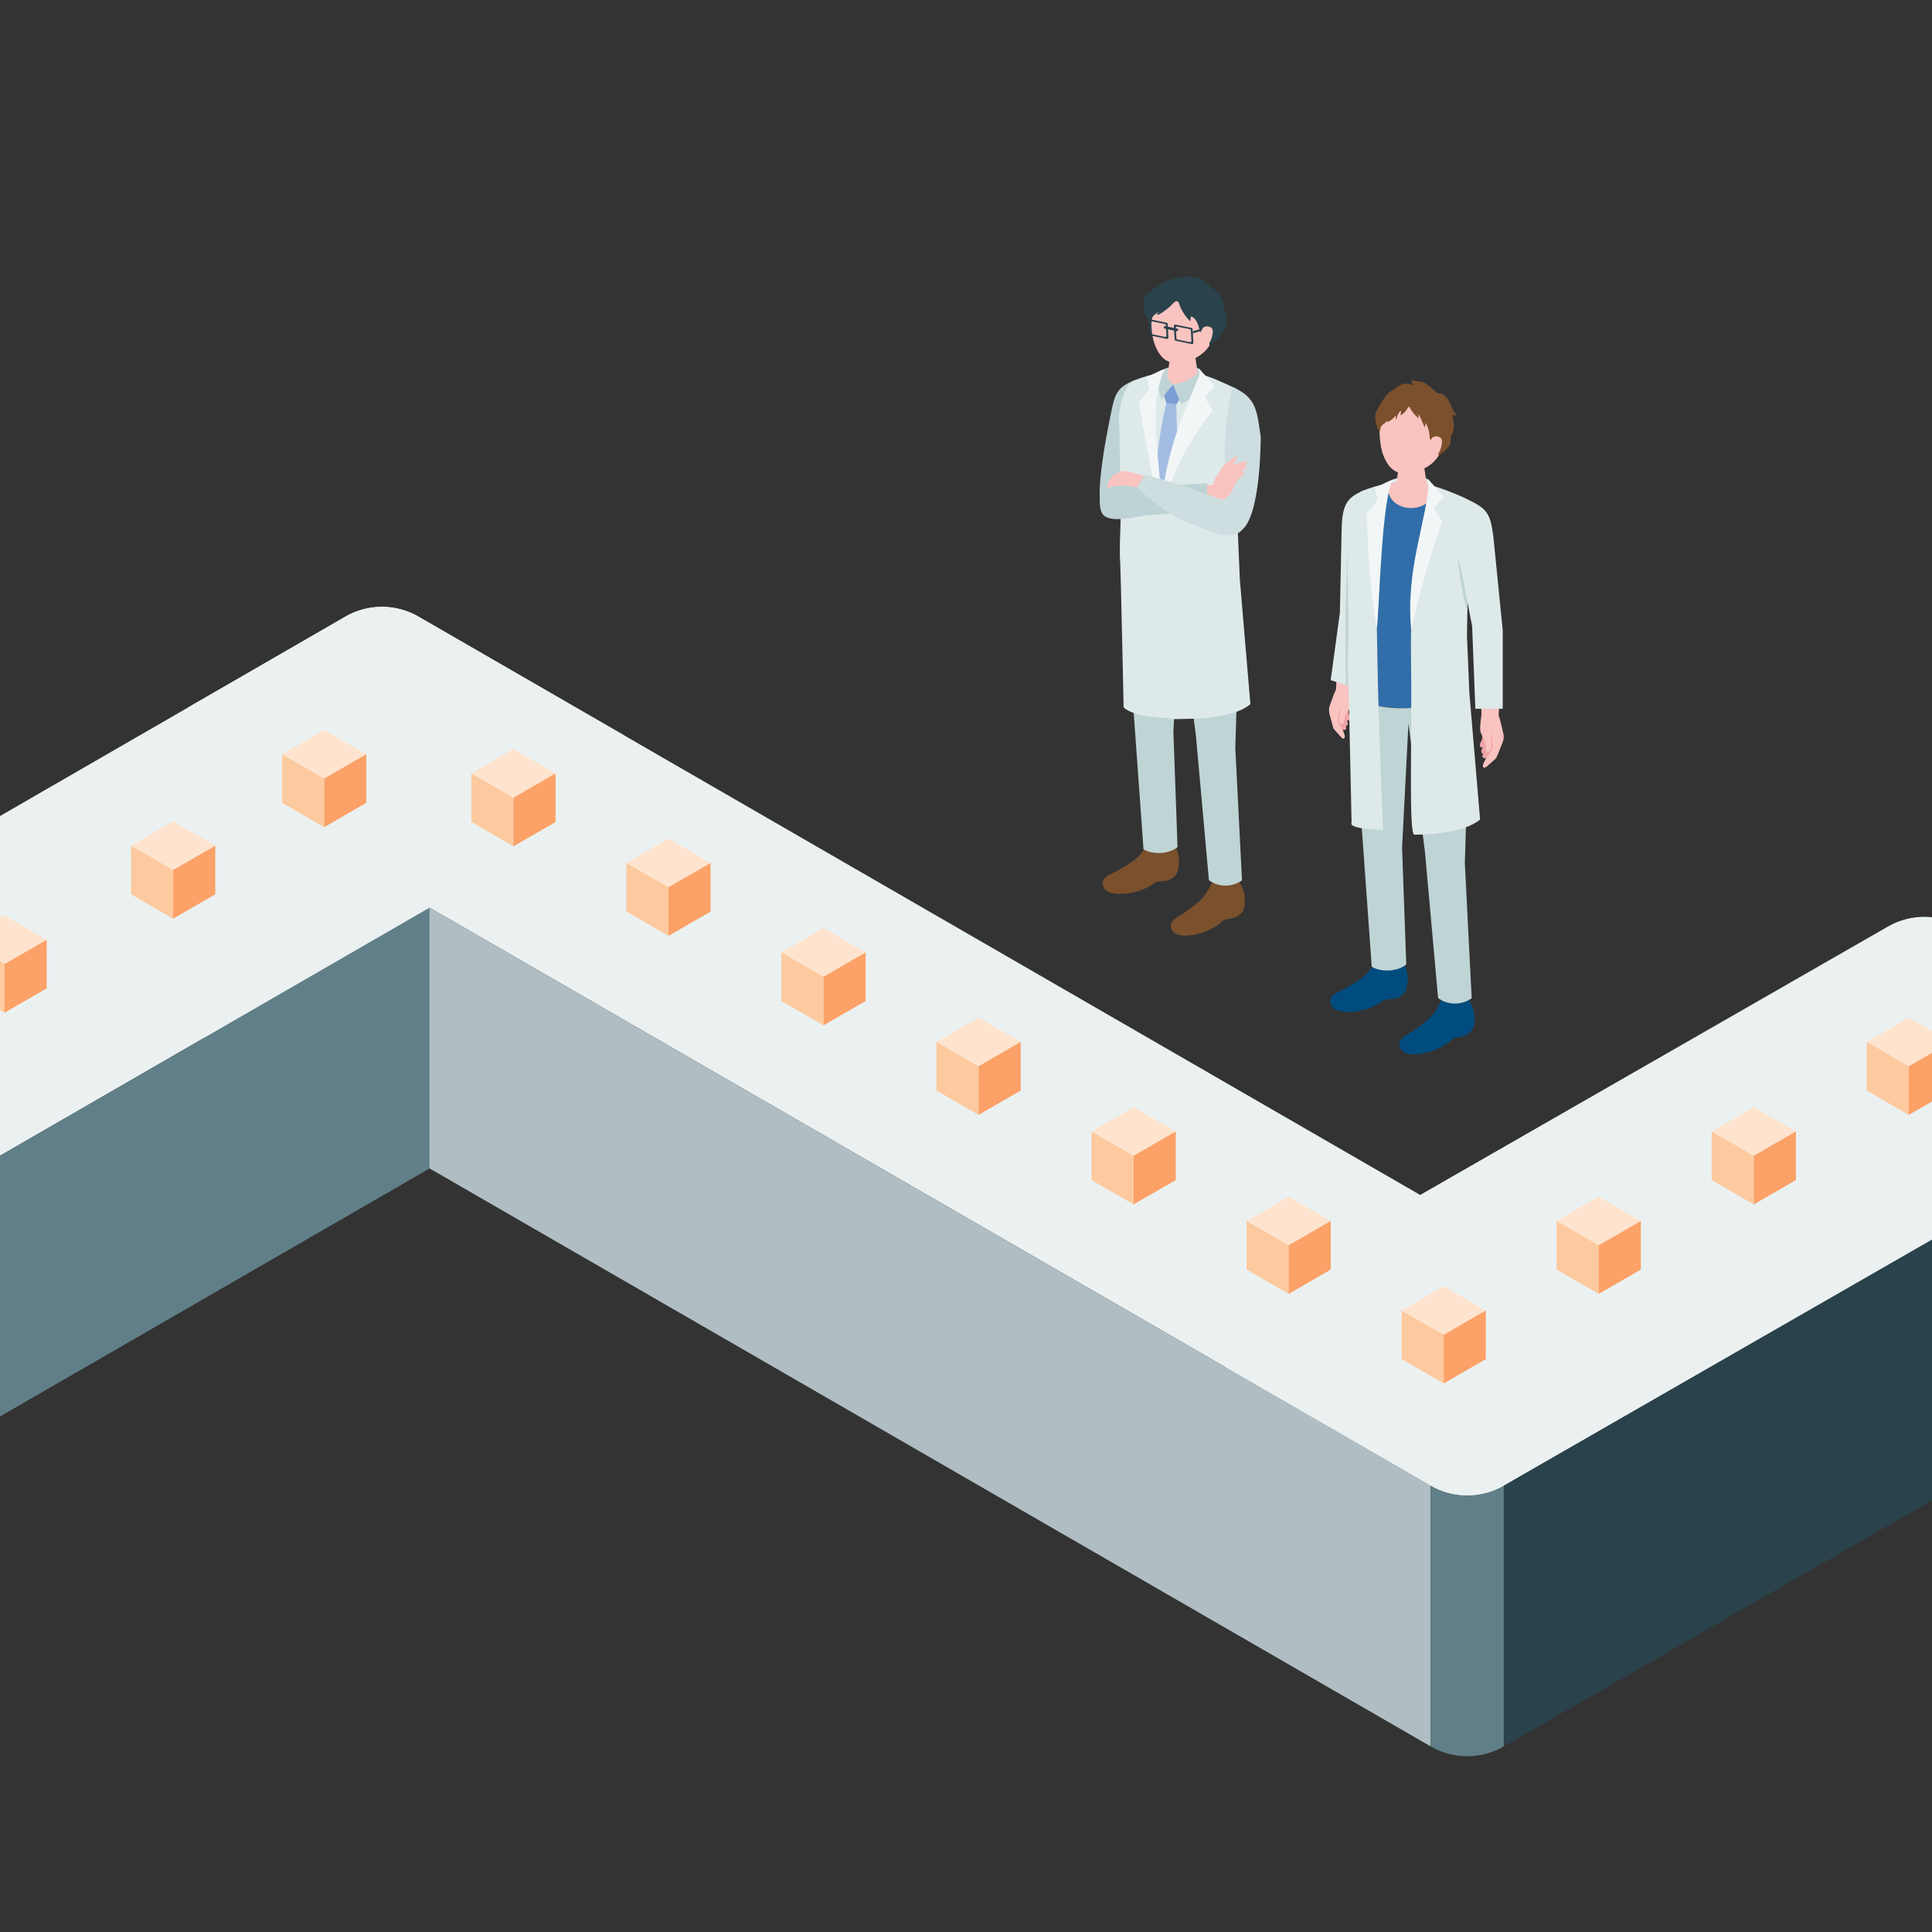 <svg id="_素材" xmlns="http://www.w3.org/2000/svg" viewBox="0 0 824 824"><rect x="0" y="0" width="824" height="824" fill="#333333" stroke="none"/><defs><style>.cls-1{fill:#f2f6f6}.cls-2{fill:#f9c3c0}.cls-4{fill:#ebf1f1}.cls-5{fill:#fdca9f}.cls-6{fill:#fee4ce}.cls-7{fill:#fca167}.cls-8{fill:#f0a4a8}.cls-11{fill:#bfd4d5}.cls-13{fill:#bed3d5}.cls-14{fill:#cedee0}.cls-15{fill:#dee9e9}.cls-16{fill:#2a424b}.cls-17{fill:#617f88}.cls-18{fill:#7b502c}</style></defs><path class="cls-15" d="M594.34 204.45s7.22-3.15 14.83 0c2.07 2.32 0 2.79 0 2.79l-16.29-.25s.46-2.13 1.46-2.54z"/><path d="M625.49 295.56l-1.73-24.43 5.33-48.36c.7-4.17-.97-8.41-5.52-10.47-10.45-4.73-22.69-10.61-42.44-2.86-2.7 1.06-3.72 4.32-4.65 7.07-1.12 3.28-1.67 6.83-1.54 10.31l.22 5.99c.1 11.43.19 22.86.29 34.29.06 7.24.42 14.39.94 21.61.23 3.18.06 8.09.06 8.09s5.94 5.3 23.55 5.2c19.18-.1 25.48-6.46 25.48-6.46z" fill="#316ea9"/><path class="cls-2" d="M601.82 216.7c5.35 0 9.69-3.5 9.69-7.82 0-.49-.06-.97-.17-1.44-5.35-1.56-11.41-2.36-18.62-1.23-.38.83-.59 1.73-.59 2.66 0 4.32 4.34 7.82 9.69 7.82z"/><path class="cls-2" d="M602.13 195.63c3.45 0 5.29 1.94 5.29 3.62l1.75 11.27c-.16 1.95-3.48 3.53-7.41 3.53s-6.99-1.58-6.83-3.53l1.7-11.78c.14-1.71 2.05-3.11 5.51-3.11z"/><path class="cls-8" d="M567.43 300.14c-.32.93-.62 1.88-.59 2.86.02.69.2 1.37.38 2.04l1.35 4.98c.06.21.11.41.21.6.13.27.33.49.53.71.91 1.02 1.81 2.04 2.72 3.05.31.35.79.73 1.19.5.38-.22.34-.77.23-1.2-.23-.89-.54-1.76-.92-2.59.41.34 1.1.34 1.46-.06s.24-1.15-.26-1.35c.53.16 1.06-.38 1.11-.92.05-.55-.22-1.07-.48-1.55.32.3.9.13 1.14-.23.24-.37.22-.85.1-1.28-.12-.42-.32-.82-.42-1.25-.16-.71-.02-1.46.18-2.17l-7.94-2.15z"/><path class="cls-2" d="M571.56 300.29c.35.97.21 2.03.06 3.05-.14.97-.27 1.94-.41 2.91-.09.63-.17 1.31.14 1.87.31.56 1.19.82 1.59.33.21-.25.22-.61.25-.93.11-1.38.58-2.72 1.34-3.87.49-.73 1.09-1.39 1.44-2.2.36-.83.42-1.75.47-2.65.07-1.29.05-2.57.04-3.85 0-1.21.36-2.47.54-3.67.4-2.74.64-5.5 1.02-8.24l-7.73-.25-.48 11.22c-.94 1.96-1.68 4.09-2.39 6.15-.32.93-.62 1.88-.59 2.86.02.69.2 1.37.38 2.04l1.35 4.98c.06.21.11.41.21.6.13.27.33.49.53.71.91 1.02 1.81 2.04 2.72 3.05.31.35.79.73 1.19.5.38-.22.34-.77.23-1.2-.23-.89-.54-1.76-.92-2.59-.67-1.48-1.85-2.49-1.86-4.11 0-.72.15-1.43.29-2.13.25-1.22.51-2.45.76-3.67.14.04.22.22.16.35"/><path class="cls-8" d="M640.95 311.98c.23 1.05.43 2.12.27 3.18-.11.75-.4 1.47-.68 2.17-.71 1.75-1.41 3.49-2.12 5.24-.09.22-.18.43-.3.63-.18.27-.42.49-.67.71l-3.36 2.97c-.38.34-.95.69-1.36.39-.39-.28-.27-.89-.1-1.33.36-.94.81-1.84 1.34-2.7-.49.32-1.24.23-1.58-.25-.34-.48-.11-1.28.46-1.44-.59.1-1.1-.55-1.08-1.15.01-.6.37-1.13.72-1.63-.39.28-.99.03-1.2-.4-.21-.43-.12-.96.06-1.4.18-.45.45-.85.62-1.31.27-.76.22-1.59.08-2.38l8.91-1.3z"/><path class="cls-2" d="M636.44 311.61c-.5 1.01-.49 2.18-.47 3.3.02 1.07.04 2.14.07 3.22.01.7.01 1.45-.4 2.02s-1.4.74-1.77.15c-.19-.3-.16-.69-.15-1.05.06-1.51-.27-3.04-.95-4.39-.43-.86-1.01-1.66-1.28-2.58-.28-.95-.23-1.96-.16-2.94.1-1.41.28-2.8.46-4.19.17-1.32-.07-2.73-.11-4.06-.08-3.03.02-6.06-.03-9.09l8.44.73-.94 12.26c.77 2.26 1.3 4.67 1.8 7 .23 1.05.43 2.12.27 3.18-.11.75-.4 1.47-.68 2.17-.71 1.75-1.41 3.49-2.12 5.24-.09.22-.18.43-.3.63-.18.27-.42.49-.67.71l-3.36 2.97c-.38.34-.95.69-1.36.39-.39-.28-.27-.89-.1-1.33.36-.94.81-1.84 1.34-2.7.93-1.52 2.34-2.46 2.55-4.23.09-.78.03-1.57-.04-2.36-.12-1.36-.23-2.73-.35-4.09-.16.03-.26.21-.22.36"/><path class="cls-15" d="M571.46 261.38s.48-21.93.75-35.63c.23-11.46 2.71-14.2 11.39-17.24 7.52 9 1.95 54.11 1.95 54.11l-7.93 30.74-10.08-3.27 3.91-28.71z"/><path class="cls-11" d="M576.32 260.42l1.31 32.94-3.58-1.16s-.12-14.28-.21-18.23c-.3-13.76.93-34.68 1.08-48.38l1.4 34.83z"/><path d="M626.12 426.04c.23.2.45.51.71.98 1.54 2.75 2.17 5.15 2.02 8.3-.05.98-.1 1.97-.44 2.89-.58 1.56-1.96 2.71-3.48 3.4-1.53.69-3.12.72-4.69 1.17-1.03.29-1.59 1.2-2.44 1.83-1.2.88-2.46 1.66-3.79 2.31-3.44 1.69-7.49 2.78-11.32 2.74-1.41-.01-2.85-.27-4.02-1.06s-1.99-2.18-1.79-3.58c.26-1.86 2.09-3.02 3.71-3.97 3.33-1.96 6.2-4.19 9.04-6.78 2.49-2.26 4.22-5.63 5.55-8.71 3.05-.3 6.14-.26 9.2 0 .88.08 1.34.11 1.74.46zm-27.74-15.75c.21.22.39.55.61 1.05 1.26 2.89 1.65 5.34 1.19 8.46-.14.97-.29 1.95-.72 2.83-.73 1.49-2.22 2.51-3.79 3.04-1.59.53-3.18.41-4.78.7-1.05.19-1.7 1.04-2.61 1.58-1.28.75-2.61 1.41-4 1.93-3.59 1.35-7.72 2.03-11.54 1.61-1.4-.15-2.81-.55-3.9-1.45-1.08-.9-1.76-2.37-1.43-3.73.45-1.82 2.38-2.8 4.08-3.58 3.51-1.62 6.58-3.56 9.67-5.85 2.7-2.01 4.75-5.18 6.38-8.12 3.07 0 6.14.35 9.15.91.87.16 1.32.25 1.69.63z" fill="#004c7e"/><path class="cls-2" d="M603.55 168.14c9.83.07 12.54 7.45 12.54 16.4 0 11.66-7.67 15.25-11.61 16.4-4.8 1.4-10.76 2.65-14.41-6.54-2.17-5.46-2.09-14.96-.89-18.65 1.05-3.21 4.55-7.69 14.37-7.61z"/><path class="cls-18" d="M595.29 177.17v1.96c.38-.67.58-1.43.87-2.14s.71-1.42 1.38-1.8c-.05.67-.11 1.34-.16 2.01.99-.59 1.84-1.41 2.49-2.36.3-.45.56-.93.94-1.31.34-.34.67.69.82.95.29.49.6.95.95 1.4.71.93 1.53 1.77 2.44 2.49 0-.63-.02-1.26-.03-1.9 0 .32.55.99.7 1.3.24.51.45 1.03.66 1.56.38.99.9 1.91 1.19 2.95.23-.64.44-1.28.64-1.93.76 1.88 1.53 3.82 1.52 5.85 0 .79.6 1.61.77 2.42.05.23.09.48.22.68.19.31.58.32.85.55 1.33 1.14 1.93 2.84 2.03 4.55 1.88-1.49 4.78-3.33 5.08-5.92.1-.9.05-1.83.34-2.69.18-.53.48-1.02.68-1.54.25-.67.33-1.38.41-2.09.19-1.76-.57-3.25-.41-5 .01-.13.05-.28.17-.33.15-.06.29.1.42.21.28.25.72.29 1.04.1-1.26-1.41-2.04-3.18-2.8-4.91-.38-.86-.71-1.6-1.28-2.34-.86-1.1-2.01-2.15-3.41-2.16-.2 0-.4.02-.59-.04-.19-.06-.34-.18-.49-.31-2.04-1.68-4.2-4.19-6.91-4.67-1.25-.22-2.61-.11-3.71-.75-.08.64.02 1.3.3 1.88.08.16.13.26 0 .4-1.18-.3-2.21-.75-3.48-.57-1.43.19-2.64 1.01-3.73 1.89-1.06.85-2.24 1.35-3.22 2.34-1.23 1.23-2.2 2.68-3.04 4.2-.67 1.2-1.57 2.47-2.11 3.72-.55 1.29-.22 3.16.02 4.49.15.81.36 1.6.68 2.36.21.49.52 1.08.81 1.52.42-.65.37-1.16.52-1.84.15-.67.86-1.2 1.38-1.57.62-.44 1.07-1.12 1.73-1.48-.15.3-.32.59-.49.88a9.8 9.8 0 003.81-2.99z"/><path class="cls-2" d="M609.88 189.02s.17-3.33 3.03-2.89c2.44.37 2.38 1.96 1.68 4.73-.71 2.77-2.4 4.09-4.12 4.02-1.72-.08-.59-5.85-.59-5.85z"/><path class="cls-11" d="M624.75 368.36l1.82-59.07-1.07-13.72s-6.39 5.83-25.48 6.46c-15.71.52-23.55-5.2-23.55-5.2l4.52 58.94 4.05 56.48s2.26 1.78 6.94 1.67c5.3-.12 7.79-2.59 7.79-2.59l-1.79-49.78 2.73-53.02 7.02 54.64 5.62 62.46s2.7 2.38 7.08 2.4c4.43.01 7.24-2.29 7.24-2.29l-2.9-57.36z"/><path class="cls-15" d="M587.54 285.01c-.25-20.67-1.87-48.92 3.78-77.22.06-.31.13-.61.2-.93.02-.15.03-.46.04-.61l-.33.06c-3.14.6-6.5 1.62-10.1 3.03-2.7 1.06-4.06 4.45-4.99 7.19-1.12 3.28-1.83 6.89-1.7 10.38l.24 6.04c.1 11.43.35 22.93.45 34.36.06 7.24-.66 14.26-.14 21.49.23 3.18 1.46 62.14 1.46 62.14s-2.28 2.61 13.41 2.99c0 0-2.11-52.5-2.31-68.92zm24.25-77.63c4.06 1.28 8.5 3 11.96 4.57 4.55 2.06 6.02 6.65 5.33 10.82l-3.1 28.11-.31 20.35 1.02 24.33c.67 7.94 4.58 53.73 4.57 53.97-5.1 4.07-12.3 5.07-17.67 5.88-2.63.34-6.94.58-10.35.58-2.53 0-.94-39.96-1.44-77.08-.58-43.37 8.84-71.92 8.84-71.92l1.14.39z"/><path class="cls-11" d="M625.97 253.99s-1.85-7.22-4.41-17.47c1.55 14.73 2.87 19.38 4.28 24.34l.13-6.88z"/><path class="cls-1" d="M609.17 207.25c-.79 15.49-9.78 35.43-7.28 61.59 5.24-24.42 13.12-46.38 13.12-46.38l-3.5-5.75 4.33-4.79-6.67-7.46v2.79z"/><path class="cls-15" d="M624.15 212.14c10.05 4.77 11.4 6.1 12.77 16.77l4 39.93v33.44h-11.68L627.86 267l-5.12-26.3c-6.91-21.62 1.4-28.56 1.4-28.56z"/><path class="cls-1" d="M587.22 267.84c1.02-6.42 1.97-57.05 7.12-63.38-2.49.73-7.86 3.72-7.86 3.72l1.06 5.01-4.55 5.95s.32 29.57 4.23 48.71z"/><path class="cls-4" d="M641.38 633.63l66.13-38.18c10.4-6.01 10.4-21.02 0-27.02L178.5 263a31.216 31.216 0 00-31.2 0l-66.13 38.18c-10.4 6.01-10.4 21.02 0 27.02l529.01 305.42a31.216 31.216 0 0031.2 0z"/><path d="M610.18 633.63L81.17 328.2v111.22l529.01 305.42V633.63zM81.17 439.42c-5.2-3-7.8-8.25-7.8-13.5V314.64c-.02 5.27 2.58 10.55 7.8 13.57v111.22z" fill="#b0bec3"/><path class="cls-17" d="M641.38 744.84V633.62a31.216 31.216 0 01-31.2 0v111.22a31.216 31.216 0 0031.2 0z"/><path class="cls-6" d="M267.14 368.03l17.97 10.37 17.96-10.37-17.96-10.38-17.97 10.38z"/><path class="cls-5" d="M285.11 378.4l-17.97-10.37v20.74l17.97 10.38V378.4z"/><path class="cls-7" d="M285.11 378.4l17.96-10.37v20.74l-17.96 10.38V378.4z"/><path class="cls-6" d="M333.27 406.2l17.96 10.38 17.97-10.38-17.97-10.37-17.96 10.37z"/><path class="cls-5" d="M351.23 416.58l-17.96-10.38v20.75l17.96 10.37v-20.74z"/><path class="cls-7" d="M351.23 416.58l17.97-10.38v20.75l-17.97 10.37v-20.74z"/><path class="cls-6" d="M399.39 444.38l17.97 10.38 17.97-10.38-17.97-10.37-17.97 10.37z"/><path class="cls-5" d="M417.36 454.76l-17.97-10.38v20.75l17.97 10.37v-20.74z"/><path class="cls-7" d="M417.36 454.76l17.97-10.38v20.75l-17.97 10.37v-20.74z"/><path class="cls-6" d="M465.52 482.56l17.97 10.37 17.96-10.37-17.96-10.37-17.97 10.37z"/><path class="cls-5" d="M483.49 492.93l-17.97-10.37v20.75l17.97 10.37v-20.75z"/><path class="cls-7" d="M483.49 492.93l17.96-10.37v20.75l-17.96 10.37v-20.75z"/><path class="cls-4" d="M805.13 395.22a31.216 31.216 0 0131.2 0l86.46 49.92c10.4 6.01 10.4 21.02 0 27.02L641.38 633.62a31.216 31.216 0 01-31.2 0l-86.46-49.92c-10.4-6.01-10.4-21.02 0-27.02l281.41-161.46z"/><path class="cls-16" d="M922.79 471.91v111.22L641.38 744.84V633.63l281.41-161.72z"/><path class="cls-6" d="M597.77 558.92l17.97 10.37 17.96-10.37-17.96-10.38-17.97 10.38z"/><path class="cls-5" d="M615.74 569.29l-17.97-10.37v20.74l17.97 10.38v-20.75z"/><path class="cls-7" d="M615.74 569.29l17.96-10.37v20.74l-17.96 10.38v-20.75z"/><path class="cls-6" d="M663.9 520.74l17.96 10.37 17.97-10.37-17.97-10.38-17.96 10.38z"/><path class="cls-5" d="M681.86 531.11l-17.96-10.37v20.74l17.96 10.38v-20.75z"/><path class="cls-7" d="M681.86 531.11l17.97-10.37v20.74l-17.97 10.38v-20.75z"/><path class="cls-6" d="M730.02 482.56l17.97 10.37 17.97-10.37-17.97-10.37-17.97 10.37z"/><path class="cls-5" d="M747.99 492.93l-17.97-10.37v20.75l17.97 10.37v-20.75z"/><path class="cls-7" d="M747.99 492.93l17.97-10.37v20.75l-17.97 10.37v-20.75z"/><path class="cls-6" d="M796.15 444.38l17.97 10.37 17.96-10.37-17.96-10.37-17.97 10.37z"/><path class="cls-5" d="M814.12 454.75l-17.97-10.37v20.75l17.97 10.37v-20.75z"/><path class="cls-7" d="M814.12 454.75l17.96-10.37v20.75l-17.96 10.37v-20.75z"/><path class="cls-6" d="M531.65 520.74l17.96 10.37 17.97-10.37-17.97-10.38-17.96 10.38z"/><path class="cls-5" d="M549.61 531.11l-17.96-10.37v20.74l17.96 10.38v-20.75z"/><path class="cls-7" d="M549.61 531.11l17.97-10.37v20.74l-17.97 10.38v-20.75z"/><path class="cls-4" d="M147.3 263a31.216 31.216 0 0131.2 0l86.46 49.92c10.4 6.01 10.4 21.02 0 27.02L-63.75 529.72a31.216 31.216 0 01-31.2 0l-86.46-49.92c-10.4-6.01-10.4-21.02 0-27.02L147.3 263z"/><path class="cls-17" d="M183.18 387.16v111.21L-63.75 640.94V529.72l246.93-142.56z"/><path class="cls-6" d="M201.01 329.85l17.97 10.37 17.97-10.37-17.97-10.38-17.97 10.38z"/><path class="cls-5" d="M218.98 340.22l-17.97-10.37v20.74l17.97 10.38v-20.75z"/><path class="cls-7" d="M218.98 340.22l17.97-10.37v20.74l-17.97 10.38v-20.75z"/><path class="cls-6" d="M120.29 321.68l17.97 10.37 17.96-10.37-17.96-10.37-17.97 10.37z"/><path class="cls-5" d="M138.26 332.05l-17.97-10.37v20.74l17.97 10.38v-20.75z"/><path class="cls-7" d="M138.26 332.05l17.96-10.37v20.74l-17.96 10.38v-20.75z"/><path class="cls-6" d="M55.89 360.69l17.96 10.37 17.97-10.37-17.97-10.38-17.96 10.38z"/><path class="cls-5" d="M73.85 371.06l-17.96-10.37v20.74l17.96 10.38v-20.75z"/><path class="cls-7" d="M73.85 371.06l17.97-10.37v20.74l-17.97 10.38v-20.75z"/><path class="cls-6" d="M-16.01 400.79l17.96 10.37 17.97-10.37-17.97-10.38-17.96 10.38z"/><path class="cls-5" d="M1.95 411.16l-17.96-10.37v20.74l17.96 10.38v-20.75z"/><path class="cls-7" d="M1.95 411.16l17.97-10.37v20.74L1.95 431.91v-20.75z"/><path class="cls-15" d="M513.99 164.42l-21.63-3.16-2.16 27.45 3.99 18.81 2.66-.17 17.14-42.93z"/><path class="cls-13" d="M469.98 217.05s-3.61-3.55 3.1-37.05c2.31-11.52 2.4-14.62 11.22-17.96 7.94 9.02-4.22 55.58-4.22 55.58l-10.1-.57z"/><path class="cls-15" d="M496.88 157.3s7.12-3.1 14.62 0c2.04 2.28 0 2.75 0 2.75l-16.06-.25s.46-2.1 1.44-2.5z"/><path class="cls-18" d="M528.21 375.77c.23.2.44.5.7.97 1.52 2.72 2.14 5.08 1.99 8.18-.05.96-.09 1.94-.43 2.85-.57 1.54-1.93 2.67-3.43 3.35-1.51.68-3.08.71-4.63 1.15-1.01.29-1.56 1.18-2.41 1.8a25.94 25.94 0 01-3.74 2.28c-3.39 1.67-7.38 2.74-11.16 2.7-1.39-.01-2.81-.27-3.96-1.04s-1.96-2.15-1.76-3.52c.26-1.83 2.06-2.97 3.65-3.91 3.28-1.93 6.11-4.13 8.91-6.68 2.45-2.23 4.16-5.55 5.47-8.58 3.01-.3 6.06-.26 9.07 0 .87.08 1.32.11 1.72.46zm-27.35-15.53c.21.22.39.54.6 1.03 1.24 2.85 1.63 5.26 1.18 8.34-.14.95-.29 1.93-.71 2.79-.72 1.47-2.19 2.47-3.74 2.99-1.57.53-3.13.4-4.72.69-1.04.19-1.67 1.02-2.58 1.56-1.26.74-2.57 1.39-3.94 1.9-3.54 1.33-7.61 2-11.37 1.59-1.38-.15-2.77-.54-3.84-1.43s-1.74-2.34-1.41-3.68c.44-1.8 2.34-2.76 4.02-3.53 3.46-1.6 6.49-3.51 9.53-5.77 2.66-1.98 4.68-5.11 6.29-8 3.02 0 6.05.34 9.02.9.86.16 1.31.24 1.67.62z"/><path class="cls-11" d="M526.86 318.9l1.79-58.24-1.06-13.53s-6.3 5.75-25.13 6.37c-15.49.51-23.22-5.13-23.22-5.13l4.46 58.11 4 55.68s2.23 1.75 6.84 1.65c5.22-.12 7.68-2.55 7.68-2.55l-1.77-49.08 2.69-52.27 6.92 53.87 5.54 61.58s2.66 2.35 6.98 2.36c4.37.01 7.13-2.26 7.13-2.26l-2.86-56.55zM496.9 157.54c2.55-1.26 11.1-2.99 14.96.84.3 2.11.73 3.48.73 3.48l-7.48 2.68-8.02-1.13s-.39-4.24-.19-5.87z"/><path d="M497.48 171.93l4.21.52s.34 17.9 1.47 36.52c.1 1.7-5.91 5.71-5.91 5.71s-4.6-4.37-4.55-6.04c.56-21.16 4.78-36.7 4.78-36.7z" fill="#a3bce2"/><path class="cls-2" d="M504.56 148.6c3.4 0 5.21 1.91 5.21 3.57l1.72 11.11c-.16 1.92-3.43 3.48-7.3 3.48s-6.89-1.56-6.73-3.48l1.68-11.62c.14-1.69 2.03-3.07 5.43-3.07z"/><path fill="#7a9ed5" d="M496.13 167.86l4.23-3.83 3.27 5.55-1.94 2.86-4.21-.51-1.35-4.07z"/><path class="cls-11" d="M500.36 164.03s1.74 4.29 3.27 8.23c4.24-1.74 7.14-3.96 10.65-9.5-1.01-1.61-2.42-4.39-2.42-4.39s-4.94 4.79-11.5 5.65z"/><path class="cls-11" d="M500.36 164.03s-2.83-2.37-3.46-6.49c0 0-1.63 2.14-2.54 3.24-.69 4.77.08 7.12 1.09 9.68 2.27-3.79 4.92-6.42 4.92-6.42"/><path class="cls-15" d="M495.92 238.33c-.07-5.91-.26-12.44-.35-19.43-.22-17.11-5.62-38.49-1.67-58.31.06-.31.13-.61.2-.92.02-.14.03-.36.04-.51l-.33.06c-3.1.59-6.4 1.6-9.96 2.99-2.67 1.05-4 4.29-4.92 7-1.1 3.24-1.8 6.79-1.68 10.23l.24 5.95c.1 11.27.35 22.61.44 33.88.06 7.14-.65 14.06-.14 21.18.22 3.13 1.44 61.26 1.44 61.26s3.49 4.17 18.96 4.55c0 0-2.08-51.76-2.28-67.95z"/><path class="cls-15" d="M514.09 160.19c4.01 1.26 8.19 3.31 11.6 4.86 4.48 2.03 6.13 6.21 5.44 10.32l-3.05 27.71-.3 20.07 1.01 23.99c.66 7.83 4.52 52.97 4.51 53.21-5.02 4.01-12.13 5-17.42 5.8-2.59.34-13.76.57-17.12.57-2.49 0-3.43-38.13-3.92-74.73-.58-42.76 18.13-72.17 18.13-72.17l1.12.38z"/><path class="cls-1" d="M511.5 160.06c-5.84 14.67-15.37 33.62-16.28 59.3 5.17-24.08 22.04-44.3 22.04-44.3l-3.45-5.67 4.27-4.72-6.58-7.36v2.75z"/><path class="cls-1" d="M495.56 218.69c-.13-18.33-6.63-46.25 1.31-61.39-2.46.72-7.75 3.67-7.75 3.67l1.05 4.94-4.49 5.86s7.01 40.81 9.88 46.92z"/><path class="cls-2" d="M505.96 121.5c9.69.07 12.36 7.35 12.36 16.17 0 11.5-7.56 15.03-11.44 16.17-4.73 1.38-10.61 2.61-14.21-6.45-2.14-5.39-2.06-14.75-.88-18.38 1.03-3.16 4.48-7.58 14.17-7.51z"/><path class="cls-16" d="M498.66 131.07c.73-.61 1.99-2.35 2.91-2.56 1.23-.27 1.37 1.31 1.74 2.17 1.01 2.38 2.49 4.57 4.35 6.38.09-.69.19-1.38.28-2.07 1.44.3 2.29 1.77 2.88 3.12.44 1.03.66 2.57 1.3 3.46.4.56 1.2.88 1.73 1.33 1.32 1.12 1.9 2.8 2.01 4.49 1.81-1.43 3.62-2.75 5.03-4.62 1.27-1.69 2.17-3.71 2.29-5.82.11-2-.62-3.64-1.08-5.52-.37-1.48-.35-2.93-1.03-4.39a10.16 10.16 0 00-2.03-2.88c-.79-.78-2.52-1.35-3.1-2.15-1.28-1.78-3.57-2.95-5.62-3.53-5.89-1.67-12.15.7-17.02 3.89-.92.6-1.84 1.23-2.73 1.88-.82.6-1.63 1.25-2.14 2.13-.55.96-.68 2.1-.73 3.2-.1 2.08.1 4.31 1.35 5.97.68.9 1.66 1.63 1.97 2.71.32-2.11 0-3.02 1.82-4.33.68-.48 1.54-.88 2.13-1.48l-1.64 1.64c.49.28 1.1-.01 1.58-.31 1.28-.8 2.55-1.73 3.75-2.73z"/><path class="cls-16" d="M508.7 141.29l6.15-1.78.05.89-6.15 1.78-.05-.89zm6.15-1.78l3.99 1.53c.31-.06.57.08.58.32.01.25-.25.52-.57.58l-3.94-1.54-.05-.89zm-12.8.64l-5.1-1.06c-.26-.05-.57.16-.56.39l.02.31c.01.2.16.35.39.4l5.1 1.06c.26.05.57-.16.56-.39l-.02-.31c-.01-.2-.16-.35-.39-.4z"/><path class="cls-16" d="M508.65 140.37l.33 5.86c.02.3-.39.59-.74.51l-6.75-1.4c-.3-.06-.5-.26-.51-.52l-.33-5.86c-.02-.3.39-.59.74-.51l6.75 1.4c.3.06.5.26.51.52zm-1.18.03l-5.4-1.12c-.28-.06-.61.17-.59.41l.26 4.69c.01.21.17.37.41.42l5.4 1.12c.28.06.61-.17.59-.41l-.26-4.69c-.01-.21-.17-.37-.41-.42zm-9.46-2.24l.33 5.86c.02.3-.39.59-.74.51l-6.75-1.4c-.3-.06-.5-.26-.51-.52l-.33-5.86c-.02-.3.39-.59.74-.51l6.75 1.4c.3.06.5.26.51.52zm-1.18.03l-5.4-1.12c-.28-.06-.61.17-.59.41l.26 4.69c.01.21.17.37.41.42l5.4 1.12c.28.06.61-.17.59-.41l-.26-4.69c-.01-.21-.17-.37-.41-.42z"/><path class="cls-2" d="M512.2 142.08s.17-3.28 2.99-2.85c2.41.37 2.35 1.93 1.65 4.66-.7 2.73-2.37 4.04-4.06 3.96-1.69-.08-.58-5.77-.58-5.77z"/><path class="cls-14" d="M520.5 220.62l2.21-17.89c-1.62-21.26 2.98-37.68 2.98-37.68 10.42 4.63 10.32 10.24 12 21.14 0 0 .22 32.14-7.58 39.46-6.79 7.33-9.6-5.02-9.6-5.02z"/><path class="cls-2" d="M520.75 200.23c.31-.53.62-1.05 1.02-1.52.46-.54 1.03-.97 1.59-1.4 1.16-.89 2.33-1.77 3.49-2.66.13-.1.28-.2.44-.19.36.04.38.55.28.9a6.117 6.117 0 01-2.06 2.99l5.93-1.79c.48.46.22 1.41-.43 1.57.56.2.63 1.03.27 1.51s-.96.68-1.52.86c.71.3.79 1.33.4 1.99-.39.66-1.07 1.09-1.63 1.62-2.54 2.43-2.75 6.71-6.07 8.55-2.17 1.2-4.72 0-7.02.26-.35.04-1.24.45-1.54.34-.53-.2-.41-1.2-.43-1.7-.06-1.53.08-3.06.18-4.58 1.1 0 2.2-.06 3.3-.19.1-.01.2-.02.29-.08.09-.06.14-.17.18-.27.46-1.11.62-2.03 1.29-3.08.67-1.05 1.4-2.05 2.03-3.12zm-43.83 1.36c-.21.12-.41.24-.61.37-.36.23-.61.35-1 .47-.33.11-.66.16-.87.48-.12.18-.16.41-.25.61-.33.72-1.29 1.09-1.39 1.88-.03.21.02.42-.02.63-.05.25-.2.46-.32.68-.19.35-.55 1.42-.22 1.79.25.28 1.34-.1 1.73-.16 1.39-.24 2.78-.45 4.19-.56 2.74-.22 5.57-.07 8.14 1.01.39.15 2.04-4.91 2.14-5.54.01-.08-5.26-1.6-5.75-1.73-.97-.26-1.96-.47-2.96-.58-1.07-.12-1.86.13-2.8.65z"/><path class="cls-13" d="M514.5 217.35l.43-11.27-30.14 1.77s-15.92-3.82-15.74 5.99c.06 3.07.57 5.25 2.15 6.32 4.34 2.91 14.45-.14 18.61-.43 12.01-.85 24.69-2.38 24.69-2.38z"/><path class="cls-14" d="M484.91 207.88l3.47-5.49s9.71 2.76 12.71 3.77c7.31 2.47 13.53 4.46 20.72 7.26 3.72 1.45 8.4 2.68 8.16 9-.44 11.49-16.68 2.94-22.04 1.01-11.33-4.07-23.02-15.55-23.02-15.55z"/></svg>